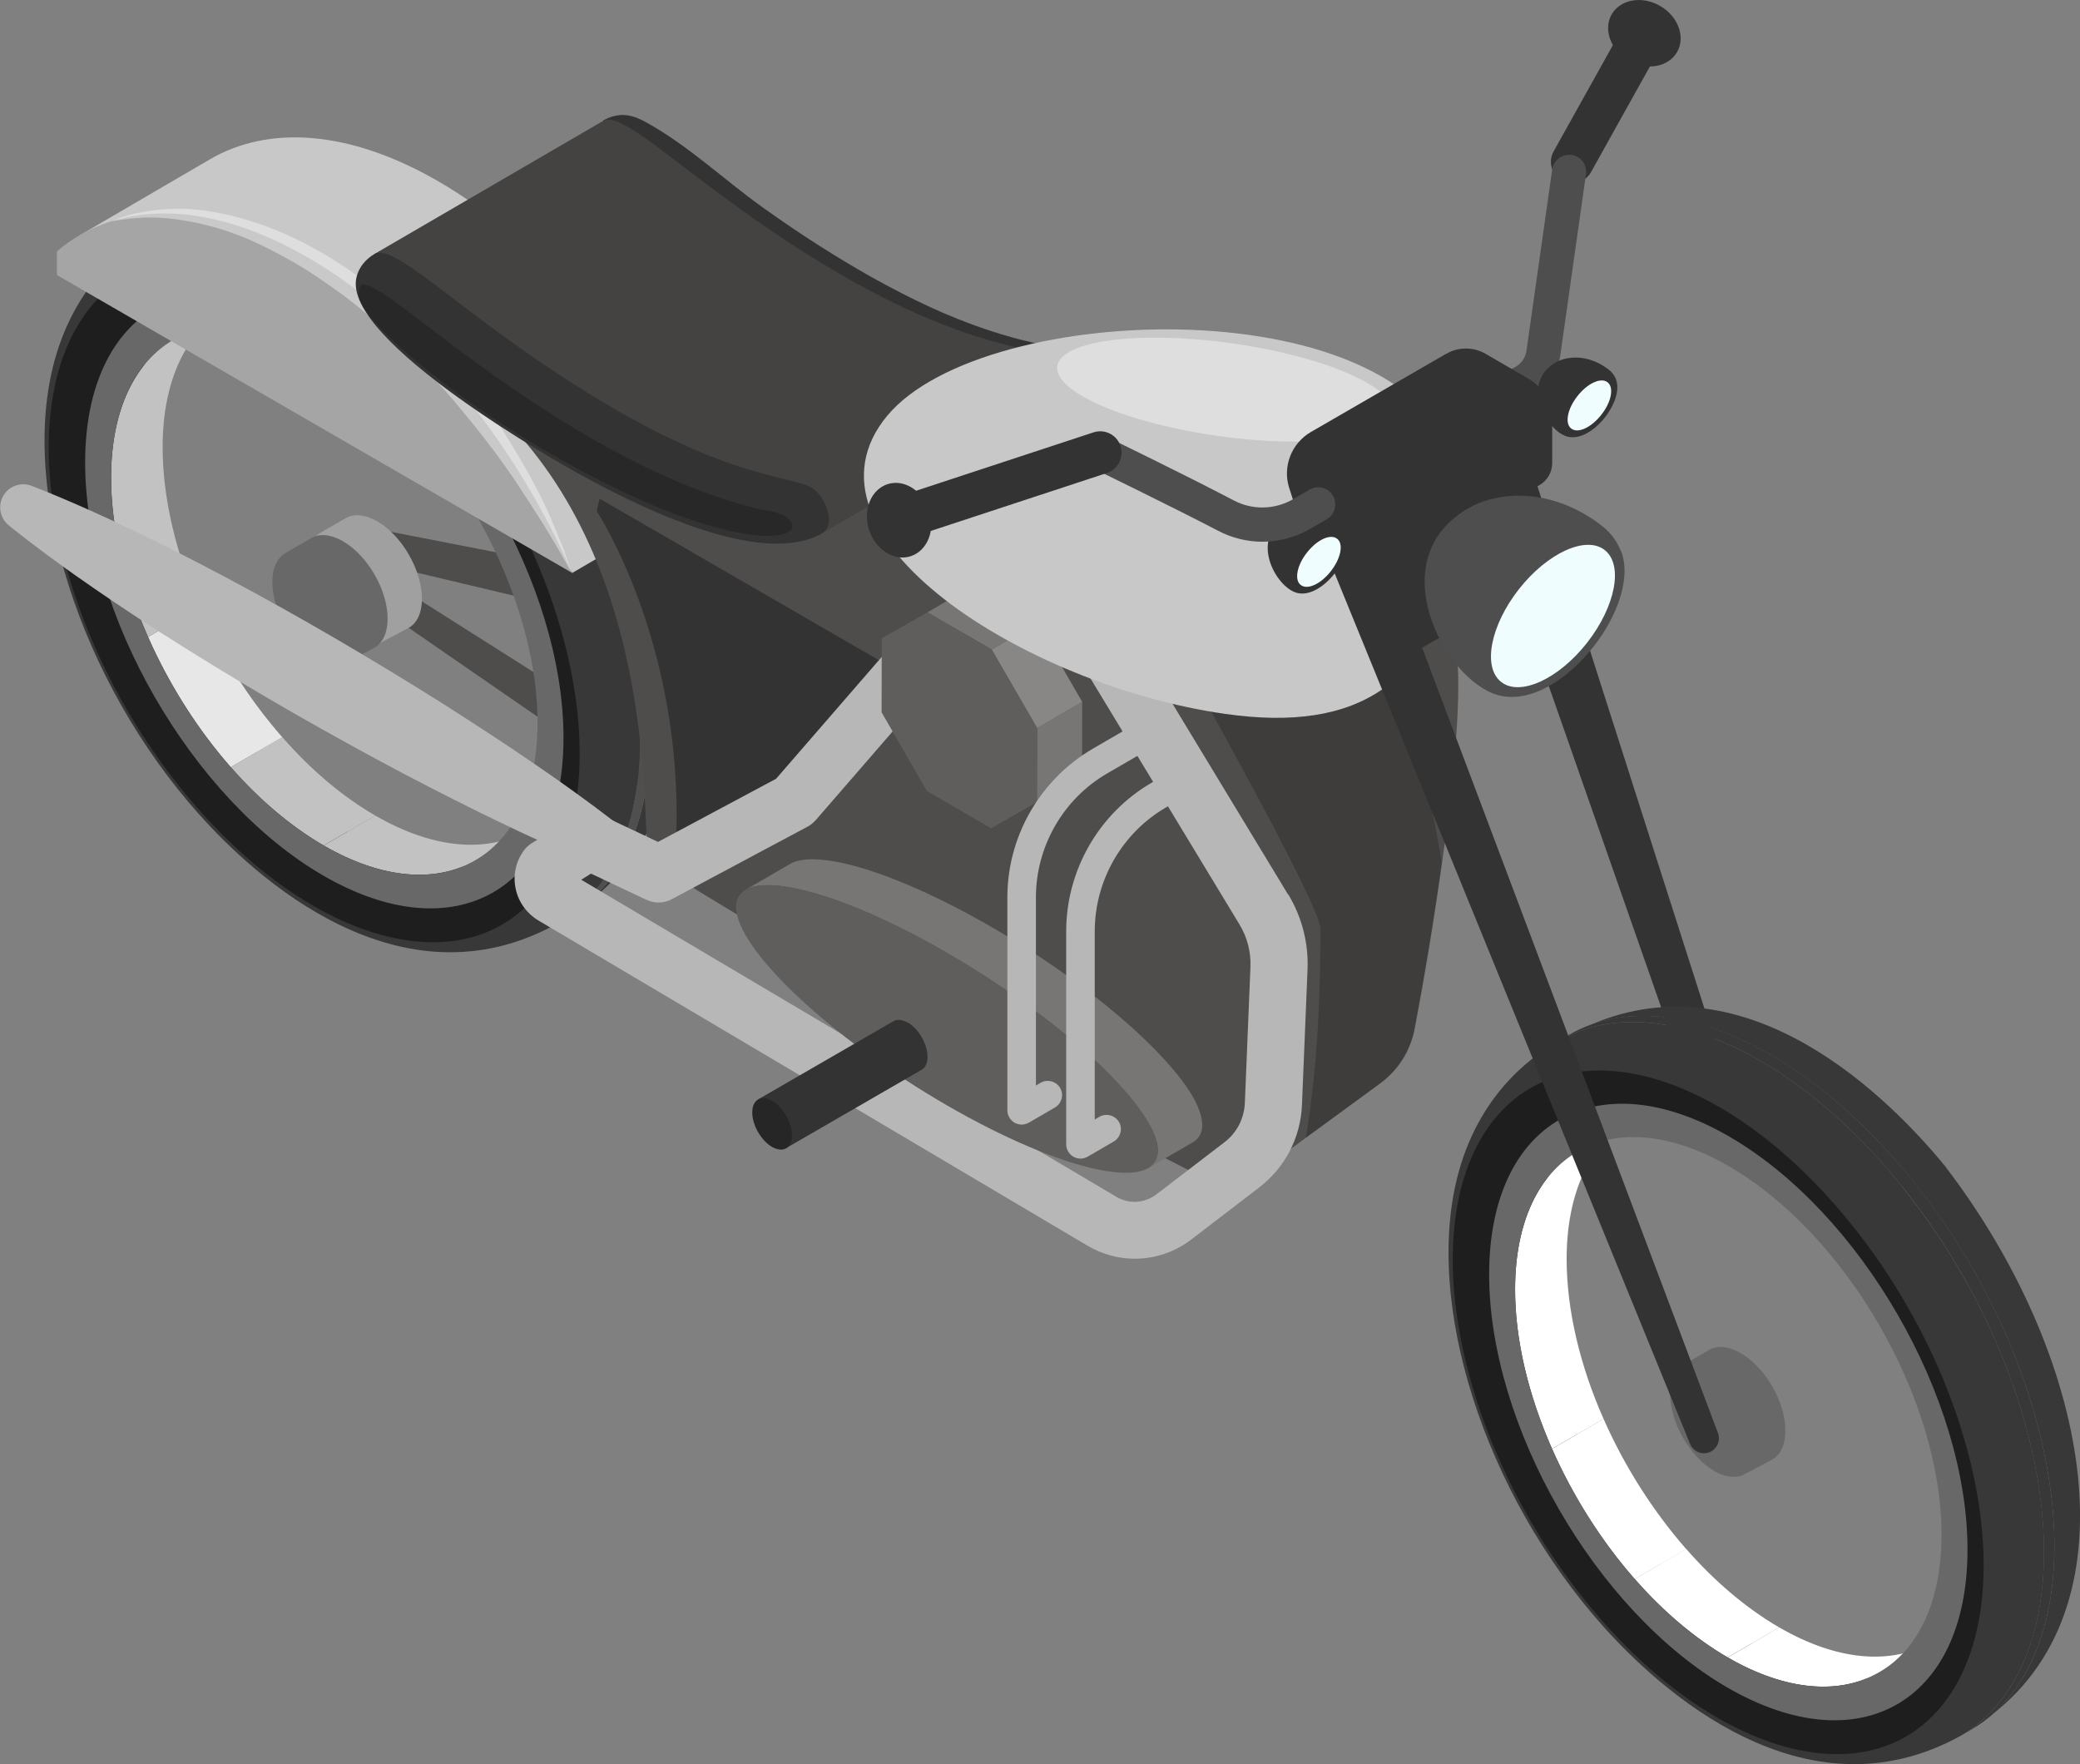 <svg width="125" height="106" viewBox="0 0 125 106" fill="none" xmlns="http://www.w3.org/2000/svg">
<rect x="0" y="0" width="125" height="106" fill="#808080" stroke="none"/>
<g clip-path="url(#clip0_1455_2043)">
<path d="M22.142 31.693L46.441 36.43C46.995 36.535 47.403 36.944 47.55 37.457C47.55 37.489 52.071 53.503 52.071 53.503C52.301 54.321 51.84 55.138 51.056 55.358C50.616 55.484 50.166 55.389 49.81 55.148L21.42 35.56C21.2 35.403 21.074 35.162 21.053 34.91C21.053 34.858 20.938 32.615 20.938 32.615C20.917 32.102 21.305 31.672 21.817 31.641C21.891 31.641 21.964 31.641 22.037 31.651L22.131 31.672L22.142 31.693ZM22.791 33.883L22.675 34.91L22.309 34.208L51.453 52.665L49.203 54.31L44.693 38.296L45.813 39.344L22.791 33.873V33.883Z" fill="#4F4D4C"/>
<path d="M105.013 68.679L91.22 25.541V25.499C90.896 24.608 89.912 24.137 89.023 24.451C88.133 24.765 87.662 25.74 87.976 26.641L102.69 68.71C103.464 68.71 104.238 68.7 105.013 68.689V68.679Z" fill="#333333"/>
<path d="M22.668 31.326C21.914 30.897 21.234 30.855 20.753 31.148L19.215 32.039C18.723 32.333 18.43 32.93 18.43 33.779C18.43 35.498 19.633 37.583 21.119 38.432C22.04 38.967 22.783 38.673 22.762 38.684L24.593 37.709C25.064 37.426 25.357 36.829 25.357 35.98C25.357 34.261 24.154 32.175 22.668 31.326Z" fill="#A0A0A0"/>
<path d="M32.567 21.349C32.532 21.3 32.532 21.3 32.567 21.349C29.25 17.283 20.721 8.657 11.188 12.807C14.275 11.676 18.136 12.346 22.071 14.621C24.969 16.297 27.899 18.844 30.589 22.188C38.751 32.343 41.504 45.978 36.773 52.665C36.344 53.273 35.863 53.786 35.361 54.227C44.151 47.404 41.054 32.459 32.567 21.36V21.349Z" fill="#383838"/>
<path d="M36.115 31.274C34.723 28.119 32.871 25.017 30.59 22.177C30.234 21.737 29.878 21.307 29.512 20.898C27.126 18.184 24.583 16.067 22.072 14.61C17.572 12.011 13.156 11.508 9.901 13.405L9.273 13.772C12.528 11.875 16.944 12.378 21.444 14.977C23.955 16.434 26.498 18.54 28.884 21.265C29.25 21.674 29.606 22.104 29.962 22.544C32.243 25.384 34.096 28.486 35.487 31.641C39.077 39.774 39.558 48.211 36.147 53.032C35.393 54.09 34.493 54.918 33.478 55.505L34.106 55.138C35.121 54.551 36.021 53.723 36.775 52.665C40.186 47.844 39.705 39.417 36.115 31.274Z" fill="#4F4F4F"/>
<path d="M29.961 22.544C27.272 19.2 24.342 16.654 21.443 14.977C16.943 12.377 12.527 11.874 9.273 13.771C8.132 14.453 4.679 16.549 3.277 21.674C1.152 29.45 4.804 40.916 11.973 48.944C15.29 52.665 24.028 60.745 33.477 55.505C34.493 54.918 35.392 54.09 36.146 53.032C40.886 46.345 38.124 32.71 29.961 22.554V22.544ZM31.834 52.224C29.041 56.144 23.997 56.333 18.817 53.335C16.274 51.868 13.699 49.625 11.345 46.691C4.177 37.782 1.759 25.814 5.914 19.955C8.708 16.025 13.752 15.836 18.942 18.834C21.485 20.301 24.059 22.533 26.414 25.478C33.572 34.387 35.989 46.355 31.834 52.224Z" fill="#383838"/>
<path d="M26.896 24.797C24.385 21.674 21.653 19.295 18.943 17.733C13.428 14.547 8.06 14.736 5.088 18.918C0.672 25.143 3.246 37.887 10.864 47.362C13.376 50.485 16.117 52.864 18.817 54.426C24.332 57.612 29.701 57.423 32.673 53.252C37.099 47.016 34.514 34.272 26.896 24.797ZM31.689 50.454C31.323 50.925 31.207 51.009 30.967 51.177C28.382 52.675 24.887 52.288 21.319 50.223C19.027 48.892 16.693 46.88 14.569 44.228C8.102 36.179 5.904 25.353 9.661 20.06C10.257 19.211 10.979 18.561 11.858 18.058C11.984 18.006 12.162 17.943 12.287 17.912C15.741 17.094 23.202 20.259 28.968 29.891C36.848 43.054 31.689 50.464 31.689 50.464V50.454Z" fill="#1E1E1E"/>
<path d="M19.453 50.809L22.551 49.007C26.109 51.061 29.332 51.25 31.665 49.898L28.568 51.7C26.234 53.052 23.011 52.864 19.453 50.809Z" fill="#C2C2C2"/>
<path d="M10.422 20.416L13.52 18.613C11.217 19.955 9.784 22.805 9.773 26.851C9.773 29.932 10.579 33.286 11.992 36.472L8.894 38.275C7.492 35.089 6.665 31.745 6.676 28.654C6.686 24.608 8.12 21.757 10.422 20.416Z" fill="#C2C2C2"/>
<path d="M8.895 38.275L11.992 36.472C13.237 39.302 14.954 42.006 16.963 44.301L13.865 46.104C11.856 43.819 10.15 41.115 8.895 38.275Z" fill="#E7E7E7"/>
<path d="M13.863 46.093L16.961 44.291C18.646 46.219 20.54 47.843 22.549 49.007L19.451 50.809C17.453 49.646 15.548 48.022 13.863 46.093Z" fill="#C2C2C2"/>
<path d="M19.538 19.504C11.616 14.924 5.138 18.613 5.117 27.752C5.096 36.87 11.522 48.043 19.443 52.623C27.365 57.203 33.843 53.492 33.864 44.374C33.885 35.236 27.459 24.084 19.538 19.504ZM19.454 50.809C12.39 46.722 6.656 36.787 6.676 28.654C6.697 20.5 12.463 17.209 19.527 21.296C26.591 25.384 32.325 35.319 32.304 43.473C32.283 51.606 26.517 54.897 19.454 50.809Z" fill="#686868"/>
<path d="M20.605 32.521C19.852 32.092 19.172 32.05 18.69 32.343L17.152 33.234C16.66 33.528 16.367 34.125 16.367 34.974C16.367 36.693 17.571 38.778 19.057 39.627C19.977 40.162 20.721 39.868 20.7 39.879L22.531 38.904C23.002 38.621 23.295 38.024 23.295 37.175C23.295 35.456 22.091 33.37 20.605 32.521Z" fill="#686868"/>
<path d="M42.152 29.671C40.279 25.426 37.725 21.381 34.722 17.964C32.189 15.071 29.343 12.629 26.329 10.889C20.982 7.798 16.147 7.525 12.641 9.559L4.793 14.139L34.303 34.251C34.335 34.313 34.355 34.366 34.387 34.429L42.235 29.849C42.204 29.786 42.183 29.733 42.152 29.671Z" fill="#C8C8C8"/>
<path d="M18.47 15.459C14.033 12.891 9.941 12.273 6.676 13.3C5.473 13.677 4.374 14.285 3.422 15.102V16.528L34.387 34.428C30.944 26.537 25.115 19.294 18.48 15.459H18.47Z" fill="#A5A5A5"/>
<path opacity="0.4" d="M33.842 32.909C33.434 31.965 32.921 30.572 32.063 29.01C31.644 28.224 31.163 27.396 30.629 26.526C30.096 25.656 29.499 24.755 28.829 23.875C28.16 22.984 27.448 22.072 26.642 21.212C25.857 20.343 25.01 19.504 24.12 18.697C22.341 17.104 20.374 15.689 18.375 14.662C17.392 14.138 16.356 13.709 15.382 13.384C14.399 13.059 13.446 12.828 12.546 12.692C10.757 12.398 9.229 12.598 8.225 12.807C7.712 12.912 7.325 13.048 7.073 13.153L6.676 13.31C6.676 13.31 7.251 13.174 8.266 13.101C9.281 13.006 10.726 13.111 12.379 13.52C13.206 13.719 14.085 14.012 14.985 14.4C15.895 14.798 16.785 15.27 17.726 15.805C18.658 16.339 19.558 16.978 20.479 17.628C21.379 18.309 22.268 19.022 23.116 19.808C23.974 20.573 24.8 21.359 25.575 22.198C26.349 23.026 27.103 23.854 27.783 24.692C29.164 26.358 30.389 27.983 31.331 29.45C32.293 30.907 33.057 32.144 33.57 33.035C34.072 33.936 34.376 34.439 34.376 34.439C34.376 34.439 34.187 33.883 33.831 32.909H33.842Z" fill="white"/>
<path d="M39.063 51.648C39.607 52.434 72.1 71.404 74.203 71.498L82.931 65.115C84.019 64.319 84.762 63.156 85.013 61.846C86.133 56.029 87.525 46.869 87.629 41.922C87.671 40.119 87.588 38.275 87.001 36.566C85.965 33.538 83.422 31.211 80.576 29.754C77.73 28.297 74.57 27.595 71.441 26.914C68.981 26.369 66.522 25.834 64.052 25.29C61.813 24.797 59.584 24.304 57.334 23.854C53.002 22.984 48.649 22.25 44.274 21.59C42.066 21.255 39.858 20.94 37.65 20.647C36.52 20.5 32.878 22.103 30.922 23.508C30.22 24.011 30.168 25.017 30.754 25.646C39.963 35.456 38.425 50.747 39.042 51.638L39.063 51.648Z" fill="#4F4D4C"/>
<path opacity="0.6" d="M85.243 45.213C84.552 42.677 84.039 38.149 82.459 35.267L72.047 41.43C72.047 41.43 79.351 54.457 79.351 55.798C79.351 59.446 79.226 63.785 78.483 68.354L82.909 65.116C83.998 64.319 84.74 63.156 84.992 61.846C85.536 58.995 86.153 55.348 86.645 51.784C86.268 49.584 85.818 47.393 85.211 45.203L85.243 45.213Z" fill="#333333"/>
<path opacity="0.7" d="M35.863 30.718C35.863 30.718 41.096 38.631 40.635 50.422L47.238 47.55L55.568 41.262L36.031 29.964L35.863 30.718Z" fill="#282828"/>
<path d="M116.942 70.136C116.907 70.087 116.907 70.087 116.942 70.136C113.624 66.069 105.096 57.444 95.562 61.594C98.65 60.462 102.511 61.133 106.446 63.407C109.344 65.084 112.275 67.631 114.964 70.974C123.126 81.13 125.879 94.765 121.149 101.452C120.719 102.059 120.238 102.573 119.736 103.013C128.526 96.19 125.429 81.245 116.942 70.146V70.136Z" fill="#383838"/>
<path d="M120.49 80.061C119.098 76.906 117.246 73.804 114.965 70.964C114.609 70.523 114.253 70.094 113.887 69.685C111.501 66.971 108.958 64.853 106.447 63.397C101.947 60.797 97.531 60.294 94.276 62.191L93.648 62.558C96.903 60.661 101.319 61.164 105.819 63.764C108.33 65.22 110.873 67.327 113.259 70.052C113.625 70.46 113.981 70.89 114.337 71.33C116.618 74.171 118.471 77.273 119.862 80.427C123.452 88.56 123.933 96.997 120.522 101.818C119.768 102.877 118.868 103.705 117.853 104.292L118.481 103.925C119.496 103.338 120.396 102.51 121.149 101.451C124.561 96.63 124.08 88.204 120.49 80.061Z" fill="#383838"/>
<path d="M114.336 71.33C111.647 67.987 108.717 65.44 105.818 63.763C101.318 61.164 96.902 60.661 93.648 62.558C92.507 63.239 89.054 65.335 87.652 70.46C85.527 78.237 89.179 89.703 96.348 97.731C99.665 101.451 108.403 109.532 117.852 104.292C118.868 103.705 119.768 102.877 120.521 101.818C125.261 95.132 122.499 81.496 114.336 71.341V71.33ZM116.21 101.011C113.415 104.931 108.372 105.119 103.192 102.122C100.649 100.655 98.074 98.412 95.72 95.477C88.562 86.569 86.145 74.6 90.299 68.742C93.093 64.811 98.137 64.623 103.328 67.62C105.87 69.087 108.445 71.32 110.799 74.265C117.957 83.173 120.374 95.142 116.22 101.011H116.21Z" fill="#383838"/>
<path d="M111.271 73.584C108.76 70.461 106.028 68.082 103.318 66.52C97.803 63.334 92.435 63.523 89.463 67.704C85.047 73.93 87.621 86.674 95.239 96.148C97.751 99.272 100.493 101.651 103.192 103.212C108.707 106.398 114.076 106.21 117.048 102.039C121.474 95.803 118.889 83.058 111.271 73.584ZM116.064 99.24C115.698 99.712 115.583 99.796 115.342 99.963C112.757 101.462 109.262 101.074 105.693 99.01C103.402 97.679 101.068 95.666 98.944 93.015C92.477 84.966 90.279 74.139 94.036 68.847C94.632 67.998 95.354 67.348 96.233 66.845C96.359 66.793 96.537 66.73 96.662 66.698C100.116 65.881 107.577 69.046 113.343 78.677C121.223 91.841 116.064 99.251 116.064 99.251V99.24Z" fill="#1E1E1E"/>
<path d="M103.828 99.597L106.926 97.794C110.484 99.848 113.707 100.037 116.04 98.685L112.943 100.487C110.609 101.839 107.386 101.651 103.828 99.597Z" fill="white"/>
<path d="M94.797 69.203L97.895 67.4C95.593 68.742 94.159 71.593 94.148 75.638C94.148 78.719 94.954 82.073 96.367 85.259L93.269 87.062C91.867 83.876 91.04 80.532 91.051 77.441C91.061 73.395 92.495 70.544 94.797 69.203Z" fill="white"/>
<path d="M93.269 87.062L96.367 85.259C97.612 88.089 99.329 90.793 101.338 93.088L98.24 94.891C96.231 92.606 94.525 89.902 93.269 87.062Z" fill="white"/>
<path d="M98.238 94.88L101.336 93.078C103.021 95.006 104.925 96.63 106.924 97.794L103.826 99.597C101.828 98.433 99.923 96.809 98.238 94.88Z" fill="white"/>
<path d="M104.605 81.308C103.852 80.878 103.172 80.836 102.69 81.13L101.152 82.021C100.66 82.314 100.367 82.912 100.367 83.76C100.367 85.479 101.571 87.565 103.057 88.414C103.977 88.948 104.72 88.655 104.7 88.665L106.531 87.691C107.002 87.408 107.295 86.81 107.295 85.961C107.295 84.243 106.091 82.157 104.605 81.308Z" fill="#686868"/>
<path d="M103.913 68.291C95.991 63.711 89.513 67.4 89.492 76.54C89.471 85.657 95.897 96.83 103.818 101.41C111.74 105.99 118.218 102.28 118.239 93.162C118.26 84.023 111.834 72.871 103.913 68.291ZM103.829 99.597C96.765 95.509 91.031 85.574 91.052 77.441C91.072 69.287 96.838 65.996 103.902 70.084C110.966 74.171 116.7 84.106 116.679 92.26C116.658 100.393 110.892 103.684 103.829 99.597Z" fill="#686868"/>
<path d="M63.635 20.961C63.635 20.961 63.373 20.846 63.174 20.804C59.878 20.248 56.728 18.855 55.525 18.278C54.353 17.723 50.795 16.014 45.803 12.441C43.438 10.743 41.314 8.699 38.729 7.295C37.808 6.802 37.096 6.781 36.238 7.242L46.242 17.859L63.227 23.959C64.87 22.848 64.284 21.37 63.624 20.961H63.635Z" fill="#333333"/>
<path d="M62.137 21.066C60.369 20.783 56.591 19.882 51.453 17.02C51.15 16.853 50.856 16.685 50.563 16.517C47.372 14.673 44.724 12.765 42.6 11.172C40.455 9.569 38.843 8.259 37.723 7.619C37.043 7.232 36.551 7.085 36.248 7.263L22.508 15.26C30.848 22.428 39.492 28.811 49.465 32.008C49.423 32.039 63.079 24.095 63.079 24.095C63.121 24.063 63.173 24.042 63.215 24.011C64.052 23.434 63.173 21.234 62.148 21.076L62.137 21.066Z" fill="#444342"/>
<path d="M48.692 29.262C46.976 28.381 41.775 28.863 28.861 19.169C26.716 17.565 25.105 16.255 23.985 15.616C23.305 15.228 22.813 15.082 22.509 15.26C22.269 15.406 21.651 15.794 21.431 16.633C20.427 20.468 34.167 28.13 34.753 28.455C39.556 31.117 45.981 33.904 49.33 32.091C49.372 32.06 49.424 32.039 49.466 32.008C50.251 31.463 49.592 29.723 48.692 29.262Z" fill="#333333"/>
<path d="M45.352 30.53C38.969 28.895 32.648 24.828 27.343 20.856C25.198 19.242 23.617 17.963 22.592 17.377C21.776 16.936 21.608 16.978 21.566 17.649C21.399 19.022 26.715 23.571 33.015 27.218C43.783 33.443 48.691 32.594 47.424 31.221C46.964 30.718 46.001 30.708 45.342 30.54L45.352 30.53Z" fill="#282828"/>
<path d="M77.416 53.765L67.684 37.699C67.193 36.892 66.146 36.63 65.33 37.122C64.524 37.615 64.263 38.673 64.754 39.48L74.486 55.547C74.957 56.322 75.188 57.213 75.146 58.125L74.811 66.279C74.769 67.212 74.329 68.071 73.587 68.637L69.495 71.771C68.794 72.305 67.852 72.368 67.088 71.917L34.93 52.864L35.516 52.497L38.844 54.069C39.336 54.3 39.901 54.289 40.382 54.027L48.524 49.678C48.712 49.583 48.869 49.447 49.016 49.29L56.404 40.769C57.021 40.057 56.948 38.967 56.236 38.348C55.525 37.73 54.436 37.803 53.819 38.516L46.64 46.796L39.545 50.59L36.144 48.986C35.621 48.734 35.003 48.776 34.512 49.08L31.948 50.673C31.749 50.799 31.581 50.956 31.445 51.156C30.985 51.816 30.817 52.644 30.995 53.43C31.163 54.216 31.665 54.897 32.345 55.306L65.351 74.852C66.24 75.376 67.224 75.638 68.197 75.638C69.39 75.638 70.583 75.25 71.588 74.485L75.679 71.351C77.228 70.157 78.159 68.365 78.243 66.405L78.578 58.251C78.641 56.668 78.243 55.117 77.427 53.755L77.416 53.765Z" fill="#B7B7B7"/>
<path d="M71.967 66.457C71.643 65.723 71.046 64.874 70.24 63.963C67.99 61.395 64.056 58.293 59.587 55.704C53.895 52.413 49.081 50.977 47.469 51.92L44.801 53.472C46.412 52.539 51.226 53.975 56.919 57.266C61.387 59.854 65.322 62.956 67.572 65.524C68.378 66.446 68.974 67.295 69.299 68.019C69.487 68.438 69.591 68.826 69.581 69.161C69.581 69.632 69.382 69.978 69.005 70.198L71.674 68.647C72.051 68.427 72.249 68.092 72.249 67.61C72.249 67.274 72.155 66.887 71.967 66.467V66.457Z" fill="#777674"/>
<path d="M56.917 57.255C49.917 53.21 44.234 51.973 44.234 54.499C44.234 57.025 49.896 62.359 56.897 66.415C63.897 70.461 69.58 71.687 69.58 69.161C69.58 66.635 63.918 61.311 56.917 57.266V57.255Z" fill="#605E5C"/>
<path d="M62.327 43.746L62.316 48.2L65.027 46.628L65.037 42.174L62.327 43.746Z" fill="#777674"/>
<path d="M62.304 37.447L59.594 39.03L62.325 43.746L65.035 42.174L62.304 37.447Z" fill="#898785"/>
<path d="M58.445 35.215L55.734 36.797L59.596 39.03L62.306 37.447L58.445 35.215Z" fill="#777674"/>
<path d="M59.594 39.03L55.733 36.797L52.991 38.359L52.98 42.803L55.701 47.529L59.563 49.772L62.315 48.2L62.325 43.746L59.594 39.03Z" fill="#605E5C"/>
<path d="M53.307 24.996C47.384 32.165 61.584 41.178 73.619 42.897C81.666 44.05 86.218 41.063 87.516 32.982C87.777 31.368 87.945 29.702 87.558 28.119C84.858 17.199 59.136 17.953 53.307 24.996Z" fill="#C8C8C8"/>
<path opacity="0.4" d="M83.694 24.828C83.914 23.288 79.592 21.412 74.025 20.626C68.458 19.85 63.77 20.458 63.539 21.999C63.319 23.539 67.641 25.415 73.209 26.201C78.776 26.977 83.464 26.369 83.694 24.828Z" fill="white"/>
<path d="M37.306 49.678C37.306 49.678 35.287 48.064 32.105 45.895C30.525 44.804 28.642 43.578 26.622 42.289C24.592 41.011 22.405 39.679 20.197 38.39C15.781 35.812 11.26 33.412 7.775 31.767C4.311 30.1 1.884 29.189 1.884 29.189C1.35 28.989 0.711 29.136 0.324 29.608C-0.157 30.195 -0.073 31.075 0.513 31.557C0.513 31.557 2.511 33.203 5.693 35.383C8.853 37.573 13.196 40.298 17.633 42.845C19.851 44.113 22.091 45.349 24.215 46.471C26.339 47.582 28.338 48.599 30.075 49.426C33.539 51.103 35.946 52.047 35.946 52.047C36.49 52.256 37.139 52.109 37.526 51.627C37.997 51.03 37.903 50.16 37.306 49.688V49.678Z" fill="#B7B7B7"/>
<path d="M64.932 69.622C64.786 69.622 64.639 69.58 64.503 69.507C64.242 69.35 64.074 69.067 64.074 68.763V55.966C64.074 52.288 66.052 48.86 69.223 47.026L70.824 46.104C71.232 45.873 71.755 46.01 71.996 46.418C72.237 46.827 72.09 47.351 71.682 47.592L70.081 48.514C67.433 50.045 65.79 52.906 65.79 55.966V67.275L66.073 67.107C66.481 66.876 67.004 67.013 67.245 67.421C67.486 67.83 67.339 68.354 66.931 68.595L65.361 69.507C65.225 69.58 65.079 69.622 64.932 69.622Z" fill="#B7B7B7"/>
<path d="M61.397 67.578C61.251 67.578 61.104 67.536 60.968 67.463C60.706 67.306 60.539 67.023 60.539 66.719V53.922C60.539 50.243 62.517 46.827 65.688 44.982L68.325 43.452C68.733 43.222 69.256 43.358 69.497 43.767C69.737 44.175 69.591 44.699 69.183 44.94L66.546 46.471C63.898 48.001 62.255 50.862 62.255 53.922V65.231L62.538 65.063C62.946 64.832 63.469 64.969 63.71 65.377C63.95 65.786 63.804 66.31 63.396 66.551L61.826 67.463C61.69 67.536 61.544 67.578 61.397 67.578Z" fill="#B7B7B7"/>
<path d="M54.54 61.447C54.205 61.259 53.902 61.238 53.692 61.364L45.551 66.069L47.257 68.983L55.398 64.277C55.607 64.151 55.743 63.889 55.743 63.512C55.743 62.747 55.21 61.825 54.55 61.437L54.54 61.447Z" fill="#333333"/>
<path d="M47.593 68.228C47.593 68.993 47.059 69.297 46.4 68.92C45.741 68.543 45.207 67.61 45.207 66.845C45.207 66.08 45.741 65.776 46.4 66.153C47.059 66.53 47.593 67.463 47.593 68.218V68.228Z" fill="#262626"/>
<path d="M94.486 11.015C94.277 11.015 94.057 10.963 93.858 10.848C93.241 10.502 93.021 9.716 93.367 9.097L97.312 2.023C97.657 1.405 98.442 1.185 99.059 1.53C99.677 1.876 99.897 2.662 99.551 3.281L95.606 10.355C95.365 10.774 94.936 11.015 94.486 11.015Z" fill="#333333"/>
<path d="M88.718 25.625C88.362 25.625 88.017 25.436 87.829 25.111C87.546 24.619 87.713 23.99 88.205 23.707L91.083 22.041C91.428 21.841 91.669 21.495 91.732 21.097L93.281 10.187C93.364 9.621 93.877 9.244 94.442 9.307C95.007 9.39 95.395 9.904 95.311 10.47L93.762 21.391C93.605 22.418 93.009 23.309 92.109 23.822L89.231 25.489C89.074 25.583 88.896 25.625 88.718 25.625Z" fill="#4E4E4E"/>
<path d="M97.103 22.774C97.668 24.105 95.544 26.788 94.058 26.191C92.75 25.667 91.347 22.732 93.723 21.663C94.665 21.296 95.763 21.506 96.674 22.208C96.925 22.397 97.04 22.627 97.113 22.774H97.103Z" fill="#333333"/>
<path d="M96.61 22.973C96.212 22.659 95.406 23.026 94.799 23.801C94.192 24.566 94.025 25.447 94.423 25.751C94.82 26.065 95.626 25.698 96.233 24.923C96.84 24.158 97.007 23.277 96.61 22.973Z" fill="#F0FDFF"/>
<path d="M82.188 33.59L84.5 39.48L92.328 34.953L90.392 28.926C87.598 30.373 84.814 31.85 82.188 33.59Z" fill="#333333"/>
<path d="M82.324 30.582L103.242 86.108C103.42 86.57 103.18 87.094 102.719 87.272C102.259 87.439 101.756 87.219 101.568 86.769L79.142 31.84C78.787 30.96 79.205 29.964 80.084 29.608C80.963 29.252 81.957 29.671 82.313 30.551L82.334 30.593L82.324 30.582Z" fill="#333333"/>
<path d="M86.898 21.265L78.778 25.96C77.606 26.642 77.061 28.046 77.48 29.335L78.568 32.71C78.725 33.181 79.039 33.58 79.468 33.821L81.948 35.257L92.507 29.157C92.989 28.884 93.282 28.371 93.282 27.826V25.237C93.282 24.21 92.737 23.267 91.848 22.753L89.284 21.265C88.552 20.835 87.641 20.835 86.909 21.265H86.898Z" fill="#333333"/>
<path d="M80.849 32.165C81.414 33.496 79.29 36.179 77.804 35.581C76.496 35.057 75.093 32.123 77.469 31.054C78.411 30.687 79.51 30.897 80.42 31.599C80.671 31.788 80.786 32.018 80.859 32.165H80.849Z" fill="#333333"/>
<path d="M80.356 32.374C79.958 32.06 79.153 32.427 78.546 33.202C77.939 33.967 77.771 34.848 78.169 35.151C78.567 35.466 79.372 35.099 79.979 34.324C80.586 33.548 80.754 32.678 80.356 32.374Z" fill="#F0FDFF"/>
<path d="M75.868 32.553C74.958 32.553 74.037 32.333 73.2 31.892C70.427 30.446 65.728 28.161 65.686 28.14C65.174 27.889 64.964 27.281 65.205 26.767C65.456 26.254 66.063 26.044 66.576 26.285C66.628 26.306 71.348 28.602 74.142 30.069C75.272 30.666 76.622 30.635 77.731 29.985L78.704 29.419C79.196 29.136 79.824 29.304 80.107 29.796C80.389 30.289 80.222 30.918 79.73 31.201L78.757 31.767C77.857 32.291 76.863 32.553 75.858 32.553H75.868Z" fill="#4E4E4E"/>
<path d="M54.749 32.238C54.205 32.238 53.703 31.892 53.525 31.347C53.305 30.677 53.671 29.943 54.341 29.723L65.716 25.981C66.396 25.761 67.118 26.128 67.338 26.799C67.558 27.47 67.192 28.203 66.522 28.423L55.147 32.165C55.011 32.207 54.875 32.228 54.749 32.228V32.238Z" fill="#333333"/>
<path d="M97.394 33.055C98.817 36.42 93.47 43.18 89.702 41.66C86.406 40.339 82.869 32.93 88.855 30.236C91.22 29.314 94.003 29.827 96.285 31.609C96.912 32.102 97.216 32.657 97.383 33.045L97.394 33.055Z" fill="#4E4E4E"/>
<path d="M96.44 33.055C95.31 32.164 92.997 33.223 91.281 35.403C89.564 37.593 89.083 40.088 90.213 40.978C91.344 41.869 93.656 40.811 95.372 38.631C97.089 36.441 97.57 33.946 96.44 33.055Z" fill="#F0FDFF"/>
<path d="M100.783 3.134C100.26 4.035 98.962 4.266 97.874 3.637C96.785 3.008 96.335 1.761 96.859 0.859C97.382 -0.042 98.68 -0.272 99.768 0.356C100.856 0.985 101.306 2.232 100.783 3.134Z" fill="#333333"/>
<path d="M54.73 33.423C53.735 33.748 52.616 33.035 52.228 31.84C51.841 30.645 52.344 29.419 53.338 29.094C54.332 28.769 55.452 29.482 55.839 30.677C56.226 31.872 55.724 33.098 54.73 33.423Z" fill="#333333"/>
<g style="mix-blend-mode:screen" opacity="0.8">
<path d="M90.259 23.162C90.542 23.654 88.585 25.31 85.895 26.861C83.206 28.413 80.789 29.282 80.506 28.79C80.224 28.297 89.966 22.669 90.249 23.151L90.259 23.162Z" fill="#333333"/>
</g>
</g>
<defs>
<clipPath id="clip0_1455_2043">
<rect width="125" height="106" fill="white"/>
</clipPath>
</defs>
</svg>
